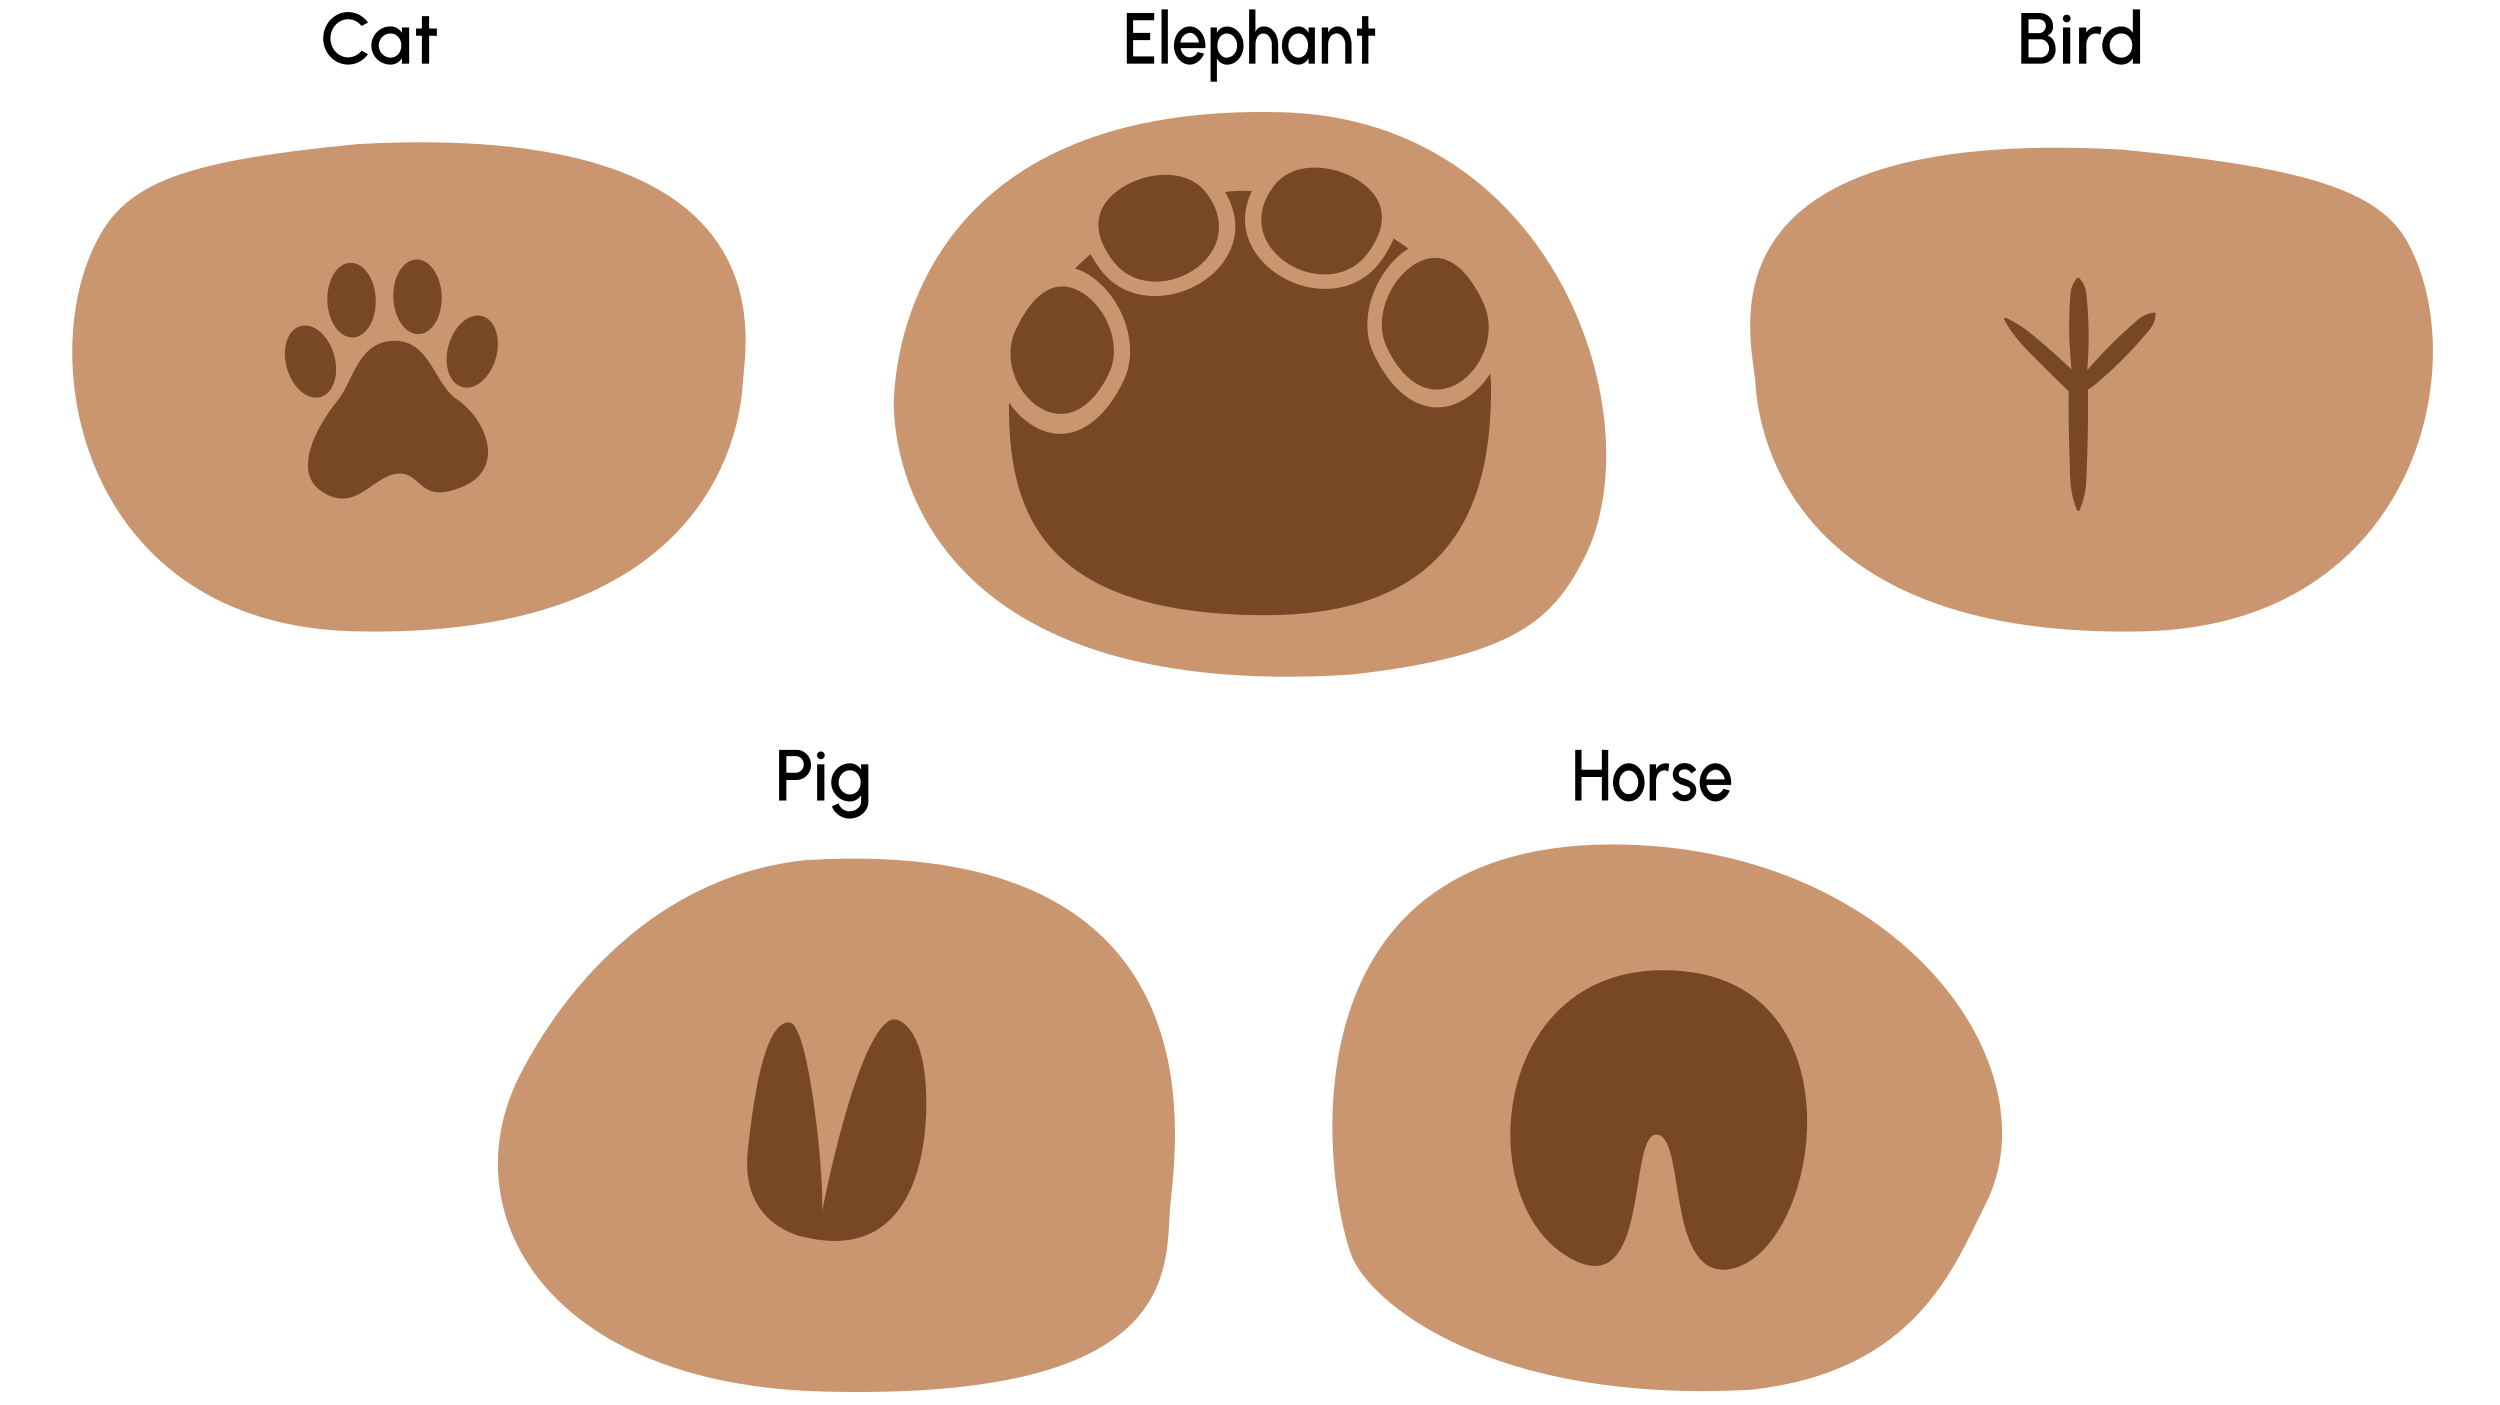 <svg xmlns="http://www.w3.org/2000/svg" width="760" height="427" viewBox="0 0 760 427"><path d="M30.553,71.188C9.517,107.5,24.173,189.979,107.775,191.927c105.51,2.459,117-58.194,118.046-75.406.8-13.227,15.341-80.078-117.33-72.7C58.347,48.738,40.089,54.723,30.553,71.188Z" fill="#c9966f"/><path d="M102.039,18.561a7.752,7.752,0,0,1-2.751-2.9,8.088,8.088,0,0,1-1.023-4,8.1,8.1,0,0,1,1.023-4,7.781,7.781,0,0,1,2.751-2.915,7.068,7.068,0,0,1,3.8-1.068,7.161,7.161,0,0,1,3.411.848,8,8,0,0,1,2.64,2.332l-1.958,1.045A5.4,5.4,0,0,0,108.111,6.4a5.022,5.022,0,0,0-2.277-.539,4.966,4.966,0,0,0-2.7.781,5.579,5.579,0,0,0-1.948,2.124,6.105,6.105,0,0,0,0,5.775,5.582,5.582,0,0,0,1.959,2.113,4.957,4.957,0,0,0,2.684.781,5.019,5.019,0,0,0,2.289-.55,5.373,5.373,0,0,0,1.8-1.486l1.958,1.068a7.866,7.866,0,0,1-2.64,2.321,7.253,7.253,0,0,1-7.206-.231Z"/><path d="M124.381,19.354h-2.2V17.681a4.035,4.035,0,0,1-3.5,1.958,5.611,5.611,0,0,1-2.893-.782,5.707,5.707,0,0,1-2.113-2.111,5.629,5.629,0,0,1-.781-2.894,5.8,5.8,0,0,1,2.894-5.028,5.629,5.629,0,0,1,2.893-.781,3.987,3.987,0,0,1,3.5,1.959V8.352h2.2Zm-2.8-3.665a4.088,4.088,0,0,0,.408-1.837,3.71,3.71,0,0,0-1.574-3.19,3.154,3.154,0,0,0-1.716-.484A3.524,3.524,0,0,0,115.634,12a3.719,3.719,0,0,0,1.31,5.017,3.327,3.327,0,0,0,1.76.495A3.16,3.16,0,0,0,121.586,15.689Z"/><path d="M130.462,10.871l-.011,8.483h-2.2l.011-8.483H126.48V8.67h1.782L128.251,4.9h2.2l.011,3.774h2.344v2.2Z"/><path d="M342.548,3.951h8.321v2.2h-6.4V10h5.173v2.2h-5.173v4.95h6.4v2.2h-8.321Z"/><path d="M353.108,2.851h1.92V19.342h-1.92Z"/><path d="M359.271,18.857a5.357,5.357,0,0,1-1.747-2.111,6.793,6.793,0,0,1,0-5.808,5.373,5.373,0,0,1,1.747-2.114,4.11,4.11,0,0,1,4.837.012,5.411,5.411,0,0,1,1.709,2.134,7.066,7.066,0,0,1,.624,2.97c0,.22-.009.451-.029.683h-7.486a3.41,3.41,0,0,0,1.459,2.441,2.3,2.3,0,0,0,1.286.375h.038a2.679,2.679,0,0,0,2.352-1.64l1.958.517a5.427,5.427,0,0,1-2.553,2.905,4.069,4.069,0,0,1-4.195-.364Zm5.2-5.918a3.554,3.554,0,0,0-1.5-2.552,2.334,2.334,0,0,0-1.306-.4,3.151,3.151,0,0,0-2.8,2.949Z"/><path d="M368.019,8.352h1.919v1.671a3.4,3.4,0,0,1,3.042-1.958,4.494,4.494,0,0,1,2.534.782,5.459,5.459,0,0,1,1.842,2.1,6.329,6.329,0,0,1,.672,2.905,6.339,6.339,0,0,1-.672,2.916,5.424,5.424,0,0,1-1.842,2.112,4.5,4.5,0,0,1-2.534.781,3.4,3.4,0,0,1-3.042-1.958v7.151h-1.919ZM370.466,12a4.652,4.652,0,0,0-.365,1.848,3.883,3.883,0,0,0,1.373,3.179,2.387,2.387,0,0,0,1.487.5,3.1,3.1,0,0,0,2.7-1.826,4.1,4.1,0,0,0,.422-1.849,3.814,3.814,0,0,0-1.555-3.168,2.7,2.7,0,0,0-1.564-.5A2.752,2.752,0,0,0,370.466,12Z"/><path d="M386.642,19.354V13.621a3.812,3.812,0,0,0-1.277-2.981,2.023,2.023,0,0,0-1.276-.462,2.287,2.287,0,0,0-2.131,1.694,4.854,4.854,0,0,0-.3,1.749v5.733h-1.929V2.851h1.919V9.683a2.617,2.617,0,0,1,2.621-1.628,3.537,3.537,0,0,1,2.217.736A4.95,4.95,0,0,1,388,10.805a7.277,7.277,0,0,1,.557,2.772v5.777Z"/><path d="M399.717,19.354H397.8V17.681a3.451,3.451,0,0,1-3.052,1.958,4.429,4.429,0,0,1-2.524-.782,5.4,5.4,0,0,1-1.843-2.111,6.271,6.271,0,0,1-.682-2.894,6.348,6.348,0,0,1,.682-2.914,5.417,5.417,0,0,1,1.843-2.114,4.443,4.443,0,0,1,2.524-.781A3.411,3.411,0,0,1,397.8,10V8.352h1.92Zm-2.439-3.665a4.574,4.574,0,0,0,.356-1.837,3.91,3.91,0,0,0-1.372-3.19,2.5,2.5,0,0,0-1.5-.484A3.042,3.042,0,0,0,392.086,12a4.107,4.107,0,0,0-.422,1.848,3.794,3.794,0,0,0,1.565,3.169,2.63,2.63,0,0,0,1.535.495A2.756,2.756,0,0,0,397.278,15.689Z"/><path d="M408.953,19.354V13.61a3.731,3.731,0,0,0-1.3-2.981,2.212,2.212,0,0,0-1.362-.463,2.438,2.438,0,0,0-2.218,1.706,4.465,4.465,0,0,0-.326,1.738v5.744h-1.919v-11h1.919V9.881a3.338,3.338,0,0,1,2.841-1.838,3.535,3.535,0,0,1,2.218.737,4.862,4.862,0,0,1,1.506,2.014,7.292,7.292,0,0,1,.557,2.772v5.788Z"/><path d="M415.991,10.871l-.01,8.483h-1.919l.01-8.483h-1.554V8.67h1.554l-.01-3.774h1.919l.01,3.774h2.045v2.2Z"/><path d="M731.434,72.847c21.035,36.315,3.866,117.132-79.736,119.08-105.51,2.459-117-58.194-118.046-75.406-.8-13.227-21.382-78.419,111.289-71.042C695.085,50.4,721.9,56.382,731.434,72.847Z" fill="#c9966f"/><path d="M619.9,3.962a4.163,4.163,0,0,1,3.675,1.882,4.087,4.087,0,0,1,.55,2.144,3.066,3.066,0,0,1-1.65,2.894,2.648,2.648,0,0,1,1.43.9,4.137,4.137,0,0,1,.77,1.54,6.74,6.74,0,0,1,.231,1.738,4.179,4.179,0,0,1-2.167,3.73,4.413,4.413,0,0,1-2.189.562h-6.084V3.962Zm-.231,6.106a2.1,2.1,0,0,0,2.256-2.09,1.941,1.941,0,0,0-.638-1.563,2.423,2.423,0,0,0-1.618-.539h-3v4.192Zm.683,7.381a2.535,2.535,0,0,0,2.233-1.363,2.958,2.958,0,0,0,.341-1.431,2.809,2.809,0,0,0-1.287-2.332,2.342,2.342,0,0,0-1.287-.374h-3.686v5.5Z"/><path d="M627.458,6.438a1.117,1.117,0,0,1-.352-.815,1.138,1.138,0,0,1,.352-.825,1.1,1.1,0,0,1,.814-.341,1.142,1.142,0,0,1,.836.341,1.166,1.166,0,0,1,0,1.65,1.142,1.142,0,0,1-.836.341A1.112,1.112,0,0,1,627.458,6.438Zm1.893,1.914v11h-2.2v-11Z"/><path d="M638.493,10.552a2.463,2.463,0,0,0-1.332-.374,2.739,2.739,0,0,0-2.541,1.7,3.978,3.978,0,0,0-.374,1.738v5.733h-2.211V8.362h2.2V9.881A3.91,3.91,0,0,1,637.5,8.055a4.527,4.527,0,0,1,1.353.164Z"/><path d="M650.582,19.354h-2.2V17.691a3.949,3.949,0,0,1-3.5,1.948,5.614,5.614,0,0,1-2.893-.782,5.721,5.721,0,0,1-2.113-2.111,5.629,5.629,0,0,1-.781-2.894,5.795,5.795,0,0,1,2.894-5.016,5.613,5.613,0,0,1,2.893-.781,3.948,3.948,0,0,1,3.5,1.947V2.851h2.2ZM647.788,15.7a4.155,4.155,0,0,0,.406-1.849,3.707,3.707,0,0,0-1.573-3.19,3.154,3.154,0,0,0-1.716-.484,3.337,3.337,0,0,0-1.771.495,3.591,3.591,0,0,0-1.3,1.331,3.722,3.722,0,0,0,1.31,5.017,3.327,3.327,0,0,0,1.76.495A3.153,3.153,0,0,0,647.788,15.7Z"/><ellipse cx="94.388" cy="109.912" rx="7.451" ry="11.206" transform="translate(-26.6 30.215) rotate(-15.972)" fill="#774726"/><ellipse cx="106.868" cy="91.242" rx="7.356" ry="11.351" transform="translate(-3.064 3.716) rotate(-1.964)" fill="#774726"/><ellipse cx="126.924" cy="90.233" rx="7.356" ry="11.351" transform="translate(-3.018 4.403) rotate(-1.964)" fill="#774726"/><ellipse cx="143.567" cy="106.885" rx="11.206" ry="7.451" transform="translate(1.304 215.499) rotate(-74.028)" fill="#774726"/><path d="M97.285,149.02c-7.577-5.551-2.2-17.92,5.348-27.249,4.9-6.056,6.16-18.166,17.383-18.166,10.7,0,12.034,13.12,18.719,17.661,9.307,6.322,15.154,21.194,1.783,26.745s-12.034-4.542-19.611-4.037S107.849,156.759,97.285,149.02Z" fill="#774726"/><path d="M481.738,169.392c21.035-41.62-8.328-133.036-91.929-135.269-105.51-2.818-117,66.695-118.046,86.422-.8,15.159,6.268,93,138.939,84.543C460.845,199.452,472.2,188.261,481.738,169.392Z" fill="#c9966f"/><path d="M453.024,113.465a22.856,22.856,0,0,1-9.719,8.909c-10.791,4.956-20.35-3.181-25.8-15.051-5.06-11.018,1.093-25.71,10.632-31.727-1.444-1.076-2.939-2.1-4.459-3.093a31.887,31.887,0,0,1-4.43,7.546c-7.956,10.36-22.886,9.539-32.3,2.306-8.053-6.184-10.726-15.292-6.36-24.28-.779-.028-1.558-.058-2.33-.058a54.257,54.257,0,0,0-5.859.329c3.277,5.454,3.9,11.032,2.238,16.049a21.439,21.439,0,0,1-7.556,10.15c-6.05,4.646-14.375,6.646-21.665,4.736a19.424,19.424,0,0,1-10.639-7.042,35.531,35.531,0,0,1-3.243-4.993q-2.445,2.108-4.716,4.38a16.133,16.133,0,0,1,2.011.771c4.964,2.279,9.244,6.925,11.889,12.434,3.1,6.467,3.956,14.123,1.012,20.534-5.451,11.87-15.01,20.006-25.8,15.05a22.57,22.57,0,0,1-9.173-8.053c-.014.44-.025.881-.025,1.321,0,32.149,10.248,62.552,75.851,63.333,61.86.736,70.7-37.075,70.7-69.224A38.24,38.24,0,0,0,453.024,113.465Z" fill="#774726"/><path d="M327.414,88.131c8.219,3.775,13.978,16.07,9.826,25.112s-11.433,15.238-19.652,11.463-13.03-15.262-8.878-24.3S319.194,84.356,327.414,88.131Z" fill="#774726"/><path d="M431.664,79.479c-8.493,3.9-14.444,16.605-10.154,25.948s11.815,15.747,20.308,11.846,13.464-15.771,9.174-25.114S440.158,75.578,431.664,79.479Z" fill="#774726"/><path d="M414.407,55.867c-7.418-5.7-20.829-7.595-27.095.565s-4.637,17,2.781,22.7,19.177,6.344,25.443-1.816S421.825,61.563,414.407,55.867Z" fill="#774726"/><path d="M339.612,58.057c7.418-5.7,20.829-7.595,27.095.564s4.637,17.006-2.781,22.7-19.177,6.343-25.443-1.816S332.194,63.753,339.612,58.057Z" fill="#774726"/><path d="M242.108,227.951a4.318,4.318,0,0,1,2.245.615,4.6,4.6,0,0,1,2.2,3.961,4.474,4.474,0,0,1-.6,2.311,4.538,4.538,0,0,1-1.629,1.661,4.242,4.242,0,0,1-2.211.616H239.05v6.239h-2.2v-15.4Zm-.22,6.964a2.454,2.454,0,0,0,2.134-1.255,2.5,2.5,0,0,0,.331-1.275,2.538,2.538,0,0,0-1.222-2.19,2.445,2.445,0,0,0-1.243-.33H239.05v5.05Z"/><path d="M248.719,230.438a1.113,1.113,0,0,1-.352-.815,1.134,1.134,0,0,1,.352-.825,1.093,1.093,0,0,1,.814-.341,1.142,1.142,0,0,1,.836.341,1.168,1.168,0,0,1,0,1.65,1.142,1.142,0,0,1-.836.341A1.111,1.111,0,0,1,248.719,230.438Zm1.892,1.914v11h-2.2v-11Z"/><path d="M263.977,243.65a4.65,4.65,0,0,1-.8,2.662,5.6,5.6,0,0,1-2.134,1.871,6.246,6.246,0,0,1-2.85.671,5.784,5.784,0,0,1-4.093-1.827,5.4,5.4,0,0,1-1.2-1.892l2.024-.912a3.513,3.513,0,0,0,1.893,2.111,3.21,3.21,0,0,0,1.375.309,4.231,4.231,0,0,0,1.749-.385,3.6,3.6,0,0,0,1.332-1.078,2.488,2.488,0,0,0,.5-1.53v-1.925a3.937,3.937,0,0,1-3.41,1.914,5.451,5.451,0,0,1-2.839-.782,5.856,5.856,0,0,1,0-10.021,5.45,5.45,0,0,1,2.839-.781,3.935,3.935,0,0,1,3.41,1.914v-1.617h2.2Zm-2.75-3.971a4.1,4.1,0,0,0,.406-1.827,3.777,3.777,0,0,0-1.562-3.179,2.93,2.93,0,0,0-1.672-.5A3.389,3.389,0,0,0,255.417,236a3.776,3.776,0,0,0-.461,1.848,3.688,3.688,0,0,0,1.716,3.169,3.187,3.187,0,0,0,1.727.5A3.123,3.123,0,0,0,261.227,239.679Z"/><path d="M488.894,227.951v15.4h-1.92V236.2h-6.191v7.152h-1.919v-15.4h1.919V234h6.191v-6.051Z"/><path d="M492.745,242.857A5.346,5.346,0,0,1,491,240.746a6.483,6.483,0,0,1-.653-2.894,6.563,6.563,0,0,1,.653-2.914,5.363,5.363,0,0,1,1.746-2.114,4.067,4.067,0,0,1,2.4-.781,4.116,4.116,0,0,1,2.409.781,5.45,5.45,0,0,1,1.747,2.114,6.584,6.584,0,0,1,.643,2.914,6.5,6.5,0,0,1-.643,2.894,5.433,5.433,0,0,1-1.747,2.111,4.1,4.1,0,0,1-2.409.782A4.055,4.055,0,0,1,492.745,242.857Zm4.9-3.222a4.278,4.278,0,0,0,.374-1.783,3.9,3.9,0,0,0-1.44-3.124,2.4,2.4,0,0,0-1.439-.484,2.833,2.833,0,0,0-2.5,1.815,4.213,4.213,0,0,0-.383,1.793,3.787,3.787,0,0,0,1.449,3.1,2.368,2.368,0,0,0,1.43.484A2.834,2.834,0,0,0,497.65,239.635Z"/><path d="M507.136,234.552a1.949,1.949,0,0,0-1.161-.374,2.412,2.412,0,0,0-2.218,1.705,4.487,4.487,0,0,0-.326,1.738v5.733H501.5V232.362h1.919v1.519a3.338,3.338,0,0,1,2.851-1.826,3.488,3.488,0,0,1,1.181.164Z"/><path d="M509.182,242.451a3.328,3.328,0,0,1-.864-1.254l1.632-.8a2.485,2.485,0,0,0,2.121,1.276,2.135,2.135,0,0,0,1.267-.385,1.223,1.223,0,0,0-.345-2.168c-.221-.088-.567-.2-1.018-.341a6.116,6.116,0,0,1-2.515-1.232,2.684,2.684,0,0,1-.921-2.146,3.313,3.313,0,0,1,1.8-3,3.823,3.823,0,0,1,1.747-.418,4.117,4.117,0,0,1,2.121.561,3.78,3.78,0,0,1,1.459,1.539l-1.526,1.035a2.05,2.05,0,0,0-.806-.881,2.287,2.287,0,0,0-1.19-.351,2.08,2.08,0,0,0-1.286.374,1.285,1.285,0,0,0-.509,1.089,1.051,1.051,0,0,0,.691,1,7.227,7.227,0,0,0,.816.3c.268.087.441.142.527.175a7.736,7.736,0,0,1,2.4,1.342,2.552,2.552,0,0,1,.864,1.991v.078a3.267,3.267,0,0,1-1.776,2.916,3.7,3.7,0,0,1-1.737.428A4.426,4.426,0,0,1,509.182,242.451Z"/><path d="M519.1,242.857a5.348,5.348,0,0,1-1.747-2.111,6.784,6.784,0,0,1,0-5.808,5.365,5.365,0,0,1,1.747-2.114,4.11,4.11,0,0,1,4.837.012,5.411,5.411,0,0,1,1.709,2.134,7.066,7.066,0,0,1,.624,2.97c0,.22-.01.451-.029.683h-7.487a3.416,3.416,0,0,0,1.459,2.441,2.3,2.3,0,0,0,1.286.375h.039a2.677,2.677,0,0,0,2.351-1.64l1.958.517a5.427,5.427,0,0,1-2.553,2.905,4.068,4.068,0,0,1-4.194-.364Zm5.2-5.918a3.551,3.551,0,0,0-1.5-2.552,2.334,2.334,0,0,0-1.306-.4,3.15,3.15,0,0,0-2.8,2.949Z"/><path d="M631.457,155.112c-2.692-5.923-2.033-12.341-2.394-18.591q-.287-9.292-.156-18.59l.832,1.888q-5.495-5.337-10.884-10.77c-3.667-3.629-7.293-7.379-9.579-11.954-.149-.282.206-.618.514-.467a36.136,36.136,0,0,1,6.814,4.137c6.06,4.8,11.568,10.144,17.291,15.277a2.512,2.512,0,0,1,.83,1.81q.1,7.011-.039,14.022c-.087,4.649-.254,9.3-.443,13.943a25.3,25.3,0,0,1-2.066,9.295.412.412,0,0,1-.72,0Z" fill="#774726"/><path d="M655.314,95.358a7.887,7.887,0,0,1-1.463,4.357c-.694.989-1.915,2.28-2.7,3.23a122.778,122.778,0,0,1-11.889,11.938c-1.583,1.362-3.177,3.013-5.211,3.825a9.182,9.182,0,0,1-2.418.689.459.459,0,0,1-.524-.361,8.531,8.531,0,0,1,1.57-4.273c.664-1,1.913-2.276,2.7-3.212a137.987,137.987,0,0,1,15.01-14.729,9.082,9.082,0,0,1,4.283-1.762c.276-.078.6-.024.644.3Z" fill="#774726"/><path d="M632.126,84.572a8.1,8.1,0,0,1,2.027,4.057c.213,1.158.273,2.888.4,4.075a116.2,116.2,0,0,1,.195,16.319c-.136,2.011-.066,4.232-.936,6.131a7.971,7.971,0,0,1-1.239,2.055.486.486,0,0,1-.647.075,7.456,7.456,0,0,1-1.368-2.091c-.921-1.876-.914-4.1-1.1-6.108-.2-2.718-.384-5.436-.424-8.155-.024-4.061.077-8.2.461-12.246a8.062,8.062,0,0,1,1.915-4.1.5.5,0,0,1,.72-.009Z" fill="#774726"/><path d="M157.912,327.1c-21.035,41.62,8.328,93.681,91.93,95.914,105.51,2.818,104.691-34.367,105.735-54.094.8-15.158,21.467-115.857-111.2-107.4C194.229,267.156,167.449,308.232,157.912,327.1Z" fill="#c9966f"/><path d="M603.617,366.071c21.035-41.62-25.67-107.071-109.272-109.3-105.51-2.818-92.2,100.75-83.641,124.512,5.142,14.282,41.821,45.622,121.876,41.18C582.724,416.823,594.08,384.941,603.617,366.071Z" fill="#c9966f"/><path d="M244.566,376.091s-19.669-3.149-17.245-26.232,6.3-39.338,12.629-39.044,11.1,52.061,9.84,58.344c-1.656,8.264,9.569-54.286,21.142-59.143,1.587-.666,7.5.816,9.807,13.925S283.458,385.28,244.566,376.091Z" fill="#774726"/><path d="M475,381c-28-19-20.632-90.794,36.141-85.814S552,385,524,386c-17,0-11.863-39.021-19.831-41.013C494.08,342.464,503,400,475,381Z" fill="#774726"/></svg>